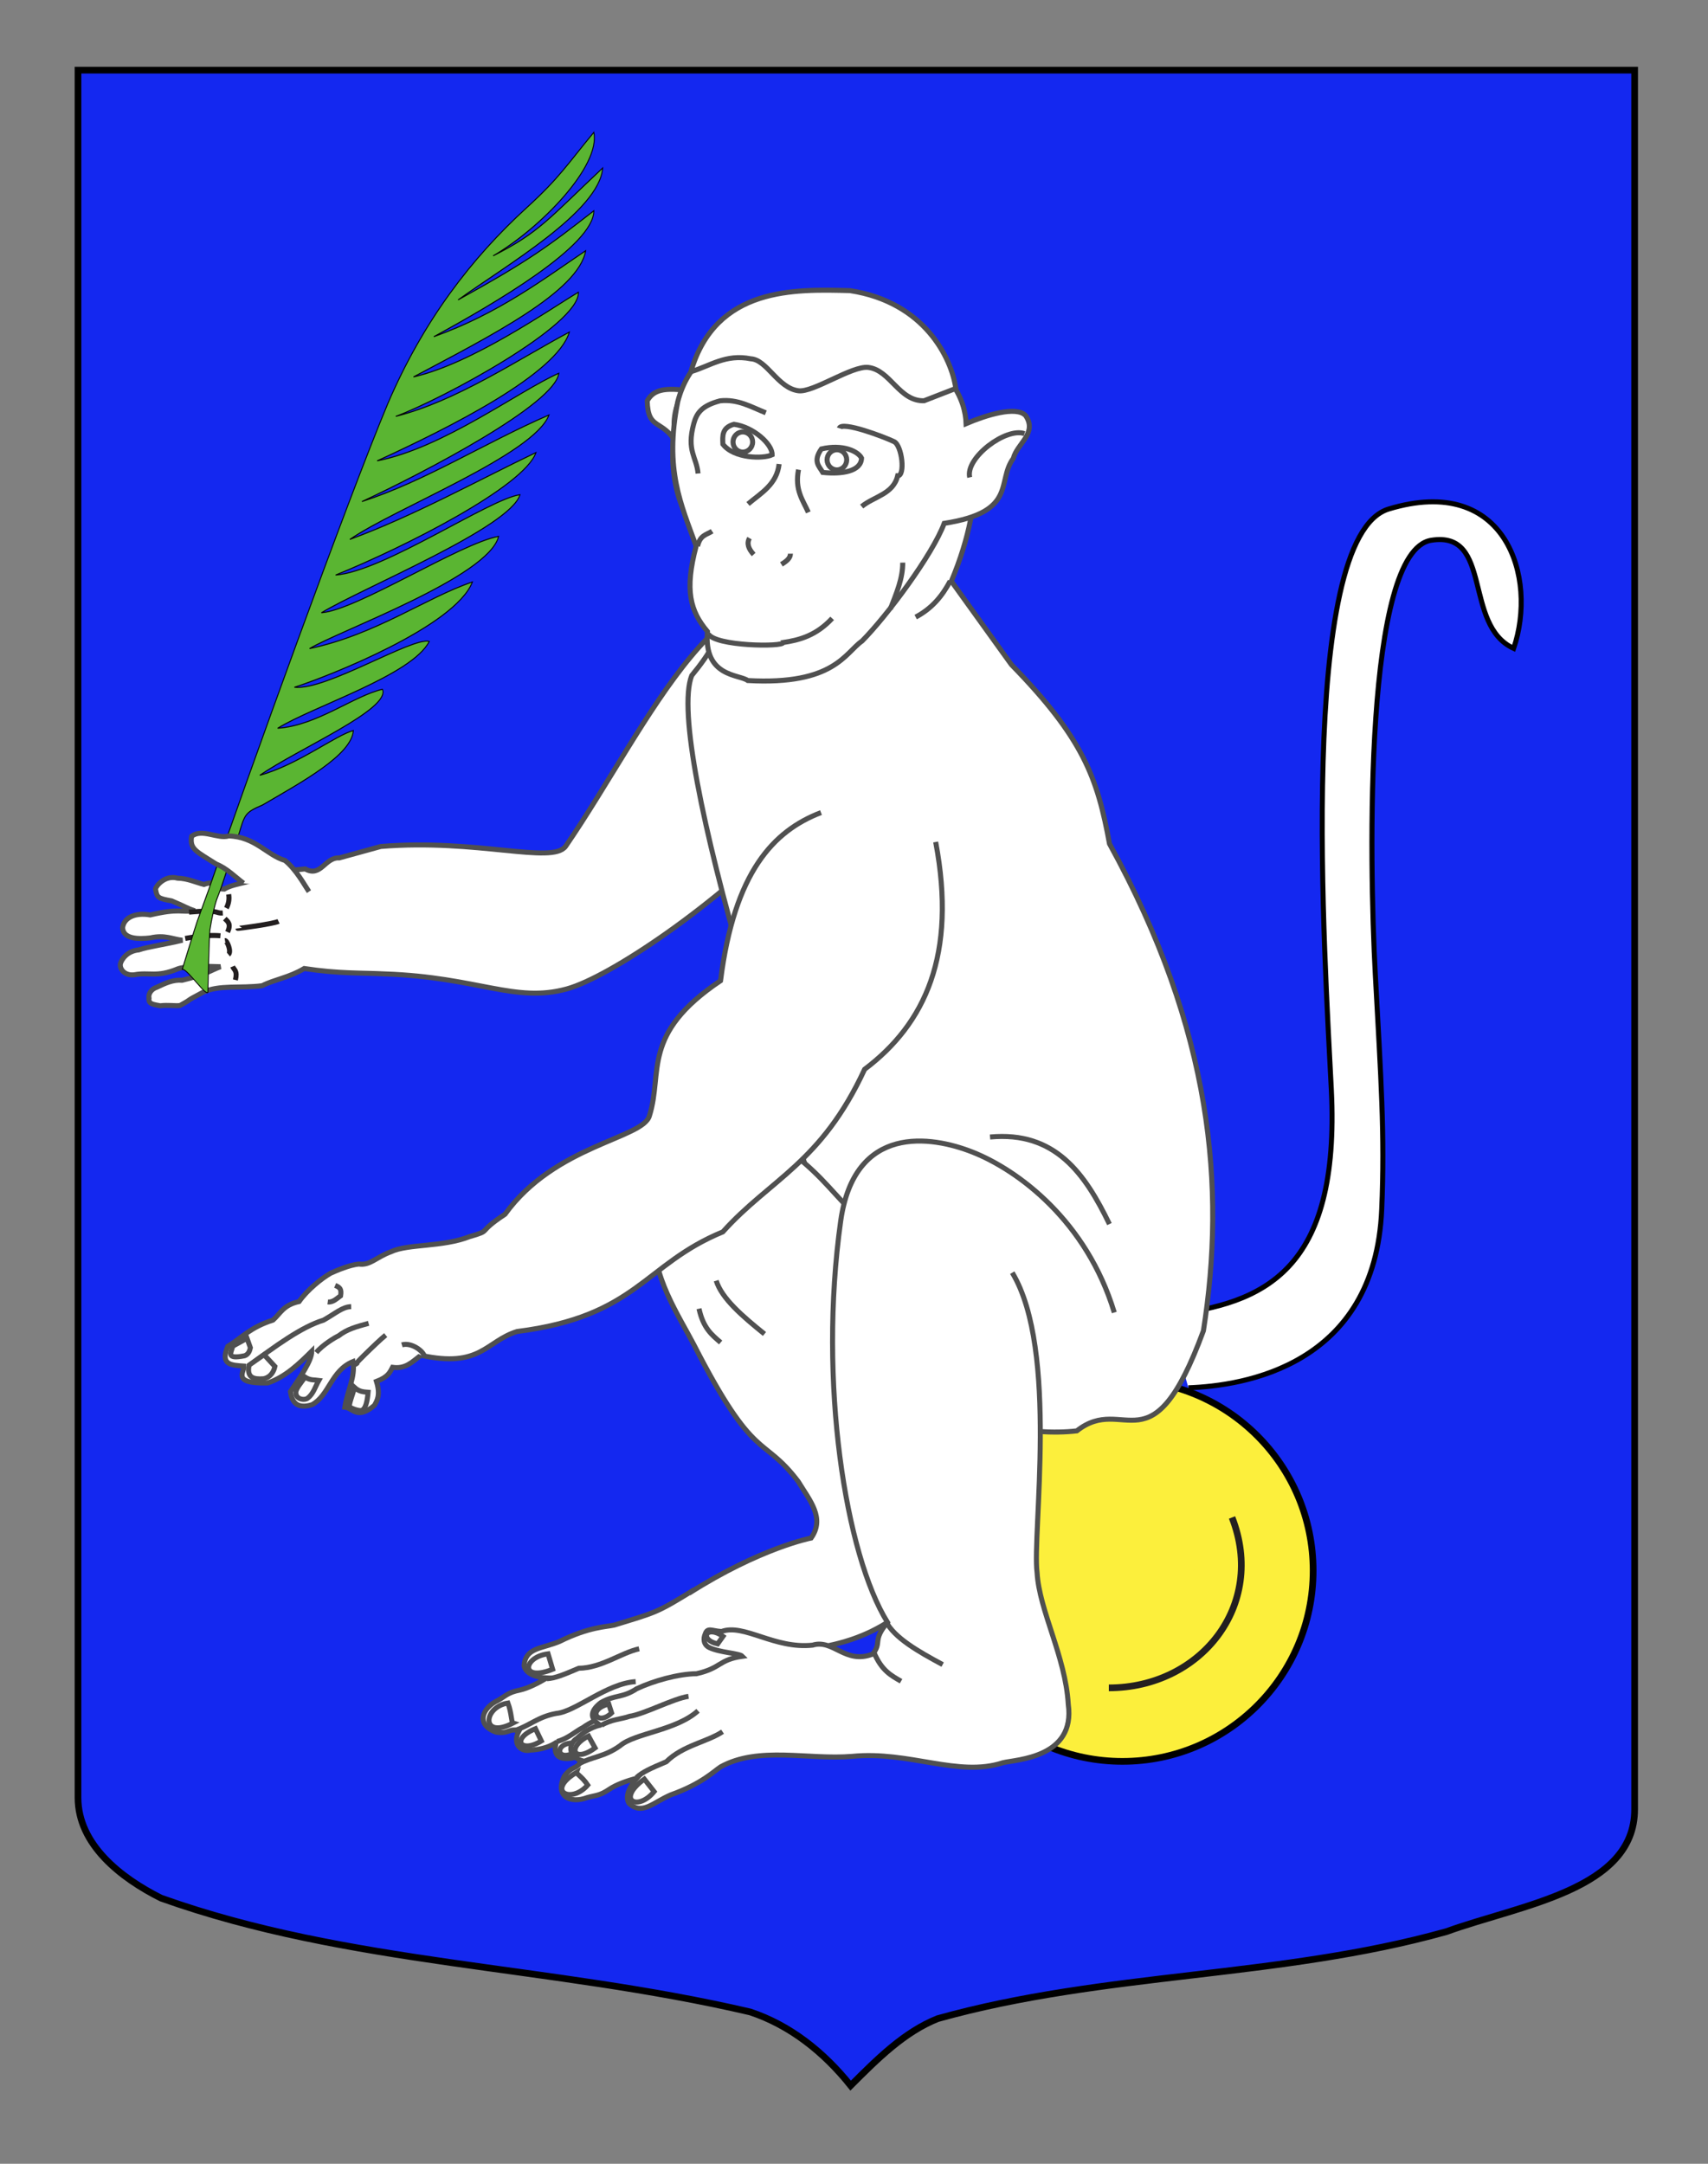 <?xml version="1.0" encoding="utf-8"?>
<!-- Generator: Adobe Illustrator 15.1.0, SVG Export Plug-In . SVG Version: 6.00 Build 0)  -->
<!DOCTYPE svg PUBLIC "-//W3C//DTD SVG 1.1//EN" "http://www.w3.org/Graphics/SVG/1.1/DTD/svg11.dtd">
<svg version="1.1" id="Calque_1" xmlns="http://www.w3.org/2000/svg" xmlns:xlink="http://www.w3.org/1999/xlink" x="0px" y="0px"
	 width="255.118px" height="323.149px" viewBox="0 0 255.118 323.149" enable-background="new 0 0 255.118 323.149"
	 xml:space="preserve">
<rect x="0" y="0" width="255.118" height="323.149" fill="#808080" stroke="none"/>
<path fill="#1428F0" stroke="#000000" d="M11.653,10.473c78,0,154.505,0,232.505,0c0,135.583,0,149.084,0,259.753
	c0,12.043-17.1,14.25-28.1,18.25c-25,7-51,6-76,13c-5,2-9,6-12.999,10c-4-5-9-9-15-11c-30-7-60-7-88-17c-6-3-12.406-8-12.406-15
	C11.653,244.936,11.653,146.848,11.653,10.473z"/>
<g>
	<path fill-rule="evenodd" clip-rule="evenodd" fill="#FCEF3C" stroke="#000000" d="M196.138,234.571
		c0,15.729-12.754,28.483-28.484,28.483c-15.727,0-28.479-12.754-28.479-28.483c0-15.73,12.752-28.483,28.479-28.483
		C183.384,206.088,196.138,218.841,196.138,234.571z"/>
	<path fill="#FCEF3C" stroke="#231F20" d="M165.622,252.074c13.703,0,23.551-12.312,18.401-25.448"/>
</g>
<g id="g11321">
	<path id="Oreille_D" fill="#FFFFFF" stroke="#505050" stroke-width="0.75" d="M102.223,58.261
		c-2.967-0.311-4.599-0.084-5.551,1.603c0.107,4.455,2.192,2.659,4.349,6.261C100.35,63.379,100.639,60.748,102.223,58.261z"/>
	<path id="Queue" fill="#FFFFFF" stroke="#000000" stroke-width="0.75" d="M177.507,207.259c8.198-0.294,27.882-3.246,28.874-26.64
		c0.479-11.273-0.112-19.462-0.954-35.039c-0.935-17.3-1.668-63.3,8.353-64.894c9.236-1.468,4.721,12.673,12.31,16.147
		c3.612-10.606-1.162-26.132-18.671-20.812c-13.767,4.186-9.498,67.723-8.562,86.727c1.334,27.039-10.021,32.005-24.423,33.616"/>
	<g id="Bras_D_1_">
		<path id="path11327" fill="#FFFFFF" stroke="#505050" stroke-width="0.75" d="M125.421,91.037
			c-17.25-10.155-28.451,17.208-40.951,35.38c-2.043,2.684-13.25-1.176-27.589,0l-6.21,1.712c-2.125-0.141-2.729,2.96-5.088,1.644
			l-6.412,0.606c-0.998,1.584-3.862,1.32-5.683,2.407c-2.196-0.059-0.94-1.42-3.027-0.698c-1.256-0.314-2.411-0.901-3.941-0.938
			c-1.833-0.51-3.185,1.102-3.292,1.608c0.212,1.325,0.376,1.416,2.402,1.782c2.196,0.915,2.188,1.076,3.466,1.479
			c-2.099,0.274-2.243-0.405-6.651,0.622c-2.191-0.382-3.939,0.353-4.13,1.911c0.09,1.731,2.414,1.715,4.131,1.524
			c2.208-0.505,3.338,0.205,4.803,0.344c-2.76,0.668-5.146,0.967-6.526,1.445c-1.791,0.17-2.585,1.492-2.729,2.04
			c-0.186,0.71,0.547,1.861,2.078,1.672c2.246-0.416,3.335,0.424,6.458-0.873c1.083-0.42,3.81-0.434,6.399-0.329
			c-1.705,0.649-1.955,1.099-5.716,2.022c-1.367-0.114-2.571,0.461-3.775,1.038c-0.803,0.243-1.329,0.983-1.176,1.648
			c-0.146,0.917,0.741,0.93,1.658,1.125c1.231-0.14,2.143,0.047,2.958-0.036c2.324-1.28,0.274-0.306,3.417-1.965
			c2.408-1.165,5.655-0.576,8.854-0.993c1.901-0.958,4.006-1.204,6.29-2.57c5.272,0.799,8.444,0.62,12.089,0.81
			c13.864,0.487,19.394,4.373,27.144,2.235C97.453,144.166,148.621,104.694,125.421,91.037z"/>
		<g id="g11331">
			<path id="path11333" fill="#FFFFFF" stroke="#231F20" stroke-width="0.75" d="M27.662,140.152c2.48-0.451,4.083-0.504,5.265-0.4"
				/>
			<path id="path11335" fill="#FFFFFF" stroke="#231F20" stroke-width="0.75" d="M28.231,136.222
				c4.757-0.409,3.832,0.211,5.048,0.137"/>
			<path id="path11337" fill="#FFFFFF" stroke="#231F20" stroke-width="0.75" d="M34.113,142.553
				c0.513-0.42-0.208-2.129-0.507-2.079"/>
			<path id="path11339" fill="#FFFFFF" stroke="#231F20" stroke-width="0.75" d="M33.997,139.202
				c0.54-1.208,0.076-1.535-0.418-2.011"/>
			<path id="path11341" fill="#FFFFFF" stroke="#231F20" stroke-width="0.75" d="M35.164,146.354
				c0.335-1.413-0.196-1.472-0.419-2.011"/>
			<path id="path11343" fill="#FFFFFF" stroke="#231F20" stroke-width="0.75" d="M33.816,135.623
				c0.418-0.806,0.426-1.504,0.345-2.058"/>
			<path id="path11347" fill="#FFFFFF" stroke="#231F20" stroke-width="0.75" d="M35.521,138.644c0.008,0.059,5.297-0.67,6.085-1.04
				"/>
		</g>
	</g>
	<g id="Palme" transform="matrix(-0.784,0.096,0.096,0.784,322.451,-79.56)">
		<g id="g8471" transform="matrix(0.304,0.1,-0.117,0.358,452.603,138.751)">
			<path id="path8473" fill="#5AB532" stroke="#000000" stroke-width="0.5" d="M-45.043,285.485
				c-2.819,0.897-5.923,18.107-7.991,15.775c-0.076-0.06-14.869-25.559-16.793-27.932c-3.291-4.088-8.404-10.126-12.254-13.132
				c-5.338-4.187-14.592-13.028-25.9-22.904c-9.248-8.776-9.43-9.63-21.153-9.265c-26.9-2.054-60.002-3.619-67.223-14.384
				c10.19-1.754,38.198,3.703,61.27,0.321c-27.203-3.886-86.812-2.009-87.168-12.872c16.999-3.139,44.304,2.481,65.851-4.694
				c-24.462-2.397-85.35,4.642-102.902-7.057c7.729-5.736,68.014,0.356,83.674-7.988c-20.406,2.285-101.248,6.784-121.637-9.788
				c28.54-2.79,64.582,3.308,103.869-4.532c-19.486-1.846-113.971,5.812-129.314-10.587c22.225-5.074,94.088,3.24,113.991-3.165
				c-28.537-2.517-122.405,1.648-135.874-11.193c17.295-4.628,92.043,5.756,118.821-2.901
				c-43.199,2.02-123.052,0.172-137.929-12.835c37.647,0.196,81.11,2.704,121.382-0.305c-31.449-4.535-119.952,0.848-137.756-13.987
				c41.763-1.036,82.926,3.634,121.787-0.634c-41,0.143-127.657-2.987-137.502-16.218c26.399-0.486,80.322,9.244,119.182,0.978
				c-46.962,0.398-117.954-1.058-135.137-17.434c34.708,1.528,77.844,7.228,114.022,1.204
				c-29.277,2.107-121.23-2.109-128.851-17.378c20.308,1.719,74.537,9.713,109.504,3.249
				c-50.703-2.128-109.653-3.379-123.777-20.543c29.084,3.798,62.207,9.958,102.811,6.608
				c-40.78-2.088-108.411-7.117-117.182-23.006c33.07,6.318,46.046,8.754,94.978,11.479c-33.583-5.396-97.615-9.861-110.431-29.031
				c41.707,11.584,50.153,15.77,80.646,16.505c-32.244-2.422-79.968-17.665-84.835-34.588c22.088,8.809,29.504,13.229,54.578,19.827
				c42.64,11.236,83.893,29.397,123.442,59.245c45.591,34.994,169.853,140.696,217.897,182.775
				c1.052,0.925,8.727,7.388,13.821,11.71C-62.84,268.739-45.464,285.115-45.043,285.485L-45.043,285.485z"/>
			<path id="path8489_2_" fill="#5AB532" stroke="#000000" stroke-width="0.5" d="M-330.739,75.901"/>
			<path id="path8489_1_" fill="#5AB532" stroke="#000000" stroke-width="0.5" d="M-443.487,57.758"/>
			<path id="path8493_2_" fill="#5AB532" stroke="#000000" stroke-width="0.5" d="M-371.036,45.338"/>
			<path id="path8493_1_" fill="#5AB532" stroke="#000000" stroke-width="0.5" d="M-469.373,21.326"/>
			<path id="path8495_2_" fill="#5AB532" stroke="#000000" stroke-width="0.5" d="M-396.422,28.9"/>
			<path id="path8495_1_" fill="#5AB532" stroke="#000000" stroke-width="0.5" d="M-480.77,2.652"/>
			<path id="path8497_2_" fill="#5AB532" stroke="#000000" stroke-width="0.5" d="M-417.097,18.226"/>
			<path id="path8497_1_" fill="#5AB532" stroke="#000000" stroke-width="0.5" d="M-482.484-14.593"/>
		</g>
	</g>
	<path id="path11349" fill="#FFFFFF" stroke="#505050" stroke-width="0.75" d="M151.066,99.259
		c10.744,11.005,12.846,16.896,14.654,26.755c15.387,27.963,17.384,51.326,14.031,72.729c-7.784,21.199-11.728,9.284-18.91,14.95
		c-6.809,0.818-17.521-1.216-27.622-5.377c-4.577-8.083,4.76,7.379-0.336-0.102c-14.628-36.25-33.628-96.917-29.566-107.318
		c5.547-6.746,6.64-11.245,1.313-21.236c-6.666-5.104-8.39-31.981,18.964-32.366c12.747,1.317,29.395,13.493,18.507,39.506
		L151.066,99.259z"/>
	<g id="Pied_D">
		<path id="path11377_1_" fill="#FFFFFF" stroke="#505050" stroke-width="0.75" d="M103.664,237.428
			c-5.678,3.523-5.746,3.368-11.927,5.273c-1.143,0.267-3.729,0.242-8.149,2.437c-2.703,1.134-5.089,0.893-5.309,3.623
			c0.227,1.218,1.818,1.762,3.401,1.84c-1.296,0.755-2.787,1.538-4.096,1.818c-1.695,0.346-2.026,0.84-3.165,1.501
			c-2.429,1.14-3.412,3.687-0.294,4.778c2.02,0.285,1.832-0.642,3.398-0.213c-1.104,2.108,0.448,3.225,1.713,2.884
			c1.068-0.046,2.534-0.289,3.768-1.084c0.38-0.521-1.324,2.821,2.386,2.294c2.237-0.62,2.765-1.874,5.217-2.414
			c2.584-0.977,5.945-2.936,7.902-4.899c3.241-2.125,3.738-0.886,6.657-3.137c-0.007,0.629-2.049,2.873-2.647,4.501
			c-0.375,1.021,0.292,1.676,0.913,1.923c0.939,0.486,1.016-0.396,1.998-1.508c3.213-1.559,3.851-7.635,8.339-11.355"/>
		<path id="path11379_1_" fill="#FFFFFF" stroke="#505050" stroke-width="0.75" d="M95.468,246.244
			c-2.676,0.575-5.622,2.859-9.022,2.905c-2.471,1.056-3.537,1.473-4.769,1.566"/>
		<path id="path11381_1_" fill="#FFFFFF" stroke="#505050" stroke-width="0.75" d="M94.951,251.142
			c-4.323,0.264-8.994,4.498-11.836,4.745c-2.808,0.506-4.089,1.905-6.282,2.569"/>
		<path id="path11383_1_" fill="#FFFFFF" stroke="#505050" stroke-width="0.75" d="M95.385,253.715
			c-1.854,1.423-6.476,2.897-8.296,4.278c-1.113,0.546-2.245,1.664-3.882,2.091"/>
		<g>
			<path id="path11385_1_" fill="#FFFFFF" stroke="#505050" stroke-width="0.75" d="M79.98,258.175
				c-3.691,1.502-2.244,3.752,0.879,1.829L79.98,258.175z"/>
			<path id="path11387_1_" fill="#FFFFFF" stroke="#505050" stroke-width="0.75" d="M75.866,254.343
				c-3.751,0.586-4.037,5.5,0.751,2.995C76.379,257.268,76.428,255.843,75.866,254.343z"/>
			<path id="path11389_1_" fill="#FFFFFF" stroke="#505050" stroke-width="0.75" d="M81.861,246.991
				c-3.842,0.49-4.13,4.272,0.683,2.306L81.861,246.991z"/>
			<path id="path11391_1_" fill="#FFFFFF" stroke="#505050" stroke-width="0.75" d="M85.514,260.307
				c-2.835,0.06-2.394,3.077,0.593,1.262L85.514,260.307z"/>
			<path id="path11403_1_" fill="#FFFFFF" stroke="#505050" stroke-width="0.75" d="M103.765,256.146
				c-1.58,2.447,0.714,3.36,1.333,0.22L103.765,256.146z"/>
		</g>
	</g>
	<path id="Jambe_D_1_" fill="#FFFFFF" stroke="#505050" stroke-width="0.75" d="M110.964,246.338
		c25.116,2.124,35.468-12.248,33.504-40.382c-1.413-5.841-17.297-25.076-17.297-25.076c-3.749-3.854-4.905-5.798-10.25-9.75
		c-11.062-3.127-19.734,9.343-19.008,13.39c-0.837,5.57,3.611,12.208,5.758,16.36c9.122,17.808,10.214,13.338,15.553,20.371
		c1.745,2.861,4.035,5.456,1.931,8.449c0,0-7.6,1.467-18.243,8.246"/>
	<g id="Bras_D">
		<path id="path11355" fill="#FFFFFF" stroke="#505050" stroke-width="0.75" d="M122.631,121.356
			c-7.108,2.726-12.939,8.875-15.006,25.106c-11.919,8.013-8.574,13.656-10.609,20.134c-0.869,3.46-14.062,4.324-21.588,14.749
			c-4.43,2.919-1.769,2.313-5.276,3.338c-4.068,1.594-9.235,1.062-11.752,2.26c-2.281,0.841-3.09,2.078-4.828,1.837
			c-1.355,0.146-3.223,0.927-4.194,1.371c-1.357,0.785-3.461,2.471-4.704,4.23c-2.363,0.519-2.778,1.775-3.893,2.767
			c-3.414,1.088-4.607,2.601-6.763,3.932c-1.145,2.754,0.467,2.806,2.417,2.938c0.129,0.819-1.953,2.669,3.553,2.523
			c2.667-0.9,4.7-2.894,6.581-4.755c0.019,1.385-1.615,3.73-3.189,6.044c0.191,1.405,0.869,2.702,3.234,1.955
			c2.571-1.399,2.837-5.098,6.106-6.435c0.385,2.292-0.815,4.282-1.212,6.806c1.259,0.155,1.829,1.912,4.412-0.264
			c0.374-0.671,0.952-1.509,0.31-3.581c1.791-0.689,2.01-1.393,2.401-2.108c1.963,0.285,2.923-0.805,4.226-1.799
			c8.965,1.965,9.681-2.081,14.371-3.548c17.902-2.254,18.93-10.025,30.737-14.878c7.078-7.885,14.674-10.223,21.18-24.281
			c9.017-6.792,13.812-17.07,10.614-33.952"/>
		<g id="g11357">
			<path id="path11359" fill="#FFFFFF" stroke="#505050" stroke-width="0.75" d="M36.988,204.101
				c4.198-3.131,8.097-5.96,11.337-6.944c1.815-1.021,2.834-1.991,4.125-2.015"/>
			<path id="path11361" fill="#FFFFFF" stroke="#505050" stroke-width="0.75" d="M55.058,197.634
				c-1.935,0.536-3.181,0.859-4.499,1.872c-0.46,0.195-2.396,1.36-3.32,2.488"/>
			<path id="path11363" fill="#FFFFFF" stroke="#505050" stroke-width="0.75" d="M53.462,203.477
				c-1.658,1.43,2.879-3.068,4.147-4.085"/>
			<path id="path11365" fill="#FFFFFF" stroke="#505050" stroke-width="0.75" d="M52.963,207.222
				c0.716,0.646,1.363,0.651,2.017,0.707c-0.104,1.228-0.347,2.65-1.085,2.734c-0.538-0.006-1.382-0.309-1.675-0.554
				C52.041,209.836,52.7,208.19,52.963,207.222L52.963,207.222z"/>
			<path id="path11367" fill="#FFFFFF" stroke="#505050" stroke-width="0.75" d="M47.624,206.149
				c-0.526,0.915-0.814,2.038-1.676,2.662c-0.379,0.349-1.844,0.255-1.757-0.94c0.104-0.607,0.839-1.44,1.37-2.2
				C46.387,206.191,46.959,206.05,47.624,206.149z"/>
			<path id="path11369" fill="#FFFFFF" stroke="#505050" stroke-width="0.75" d="M39.434,202.312l1.627,1.76
				c-0.128,0.609-0.54,1.617-1.713,1.839c-1.408,0.098-2.549-0.104-2.133-2.038L39.434,202.312z"/>
			<path id="path11371" fill="#FFFFFF" stroke="#505050" stroke-width="0.75" d="M36.896,199.87l0.502,1.415
				c-0.12,0.521-0.309,0.992-0.859,1.191c-2.949,0.605-1.948-0.54-1.779-1.427L36.896,199.87z"/>
			<path id="path11373" fill="#FFFFFF" stroke="#505050" stroke-width="0.75" d="M60.03,200.854
				c1.439-0.444,3.387,1.032,3.372,1.823"/>
			<path id="path11375" fill="#FFFFFF" stroke="#505050" stroke-width="0.75" d="M50.058,191.969
				c0.683,0.293,0.985,0.498,0.816,1.549c-0.519,0.366-1.142,1.03-1.92,0.918"/>
		</g>
	</g>
	<g id="Jambe_G">
		<path id="path11377" fill="#FFFFFF" stroke="#505050" stroke-width="0.75" d="M166.438,196.021
			c-4.122-13.639-14.315-21.245-21.171-23.958c-6.119-2.421-17.653-4.282-19.701,10.325c-3.371,24.051,0.742,49.847,6.998,59.904
			c-2.334,2.8-0.768,2.916-2.202,4.731c-4.104,1.613-5.883-2.278-8.992-1.327c-5.708,0.609-10.254-3.267-13.598-2.041
			c-1.449-0.078-2.098-0.655-2.441,0.377c-0.277,0.627-0.313,1.582,0.642,2.038c1.522,0.728,4.492,0.843,4.92,1.289
			c-3.6,0.515-3.121,1.762-6.867,2.603c-2.718,0.022-6.436,1.068-8.94,2.252c-2.114,1.399-3.337,0.887-5.353,2.071
			c-3.004,2.323,0.463,3.471-0.16,3.375c-1.416,0.329-2.627,1.222-3.42,1.969c-1.132,0.678-1.489,2.603,0.718,3.305
			c-0.831,1.448-1.319,0.649-2.572,2.321c-1.491,3.051,0.924,4.151,3.427,3.2c1.257-0.356,1.827-0.243,3.271-1.229
			c1.123-0.755,2.714-1.279,4.148-1.684c-1.078,1.209-1.847,2.756-1.19,3.79c1.996,1.79,3.538-0.119,6.231-1.277
			c4.635-1.647,6.464-3.549,7.461-4.19c5.696-3.137,13.046-1.009,19.637-1.561c8.536-0.837,15.856,3.145,22.509,0.952
			c1.963-0.49,10.89-0.695,9.771-8.74c-0.424-7.164-4.339-13.963-4.661-19.675c-0.749-5.679,3.266-33.217-3.705-44.775"/>
		<path id="path11379" fill="#FFFFFF" stroke="#505050" stroke-width="0.75" d="M95.067,265.464
			c0.942-0.831,1.983-1.311,4.458-2.355c2.46-2.442,6.104-2.953,8.402-4.489"/>
		<path id="path11381" fill="#FFFFFF" stroke="#505050" stroke-width="0.75" d="M86.397,263.459
			c2.014-1.123,3.871-1.056,6.216-2.739c2.196-1.89,8.383-2.265,11.648-5.222"/>
		<path id="path11383" fill="#FFFFFF" stroke="#505050" stroke-width="0.75" d="M89.853,257.656c1.458-0.887,3.019-0.91,4.181-1.333
			c2.229-0.337,6.524-2.646,8.805-2.981"/>
		<path id="path11393" fill="#FFFFFF" stroke="#505050" stroke-width="0.75" d="M132.316,242.137
			c1.286,2.475,4.804,4.487,8.486,6.463"/>
		<path id="path11395" fill="#FFFFFF" stroke="#505050" stroke-width="0.75" d="M130.524,246.738
			c1.145,2.771,2.611,3.505,4.064,4.348"/>
		<g>
			<path id="path11385" fill="#FFFFFF" stroke="#505050" stroke-width="0.75" d="M87.904,259.272
				c-3.268,1.641-2.267,4.139,0.978,1.773L87.904,259.272z"/>
			<path id="path11387" fill="#FFFFFF" stroke="#505050" stroke-width="0.75" d="M86.139,264.687
				c-4.662,2.75-0.901,4.823,1.648,1.901C86.9,265.271,86.064,264.932,86.139,264.687z"/>
			<path id="path11389" fill="#FFFFFF" stroke="#505050" stroke-width="0.75" d="M96.24,265.699
				c-4.244,3.071-1.061,4.92,1.464,1.869L96.24,265.699z"/>
			<path id="path11391" fill="#FFFFFF" stroke="#505050" stroke-width="0.75" d="M90.926,254.484
				c-3.354,0.879-1.639,3.354,0.426,1.333L90.926,254.484z"/>
			<path id="path11403" fill="#FFFFFF" stroke="#505050" stroke-width="0.75" d="M107.995,244.381
				c-2.557-1.792-3.581,0.53-0.806,1.128L107.995,244.381z"/>
		</g>
	</g>
	<path id="path11397" fill="#FFFFFF" stroke="#505050" stroke-width="0.75" d="M147.878,169.808
		c9.748-0.907,14.195,5.493,17.834,13.002"/>
	<path id="path11399" fill="#FFFFFF" stroke="#505050" stroke-width="0.75" d="M106.977,191.262
		c0.832,2.676,3.937,5.322,7.211,7.963"/>
	<path id="path11401" fill="#FFFFFF" stroke="#505050" stroke-width="0.75" d="M104.409,195.446
		c0.638,2.941,1.954,3.943,3.233,5.046"/>
	<g id="Tete">
		<path id="path11409" fill="#FFFFFF" stroke="#505050" stroke-width="0.75" d="M111.145,49.751
			c-4.517,1.833-8.414,4.474-9.911,10.236c-2.027,10.1,0.494,15.354,2.747,21.574c-1.757,6.606-0.874,9.719,1.689,12.753
			c-0.588,6.832,4.777,6.38,6.022,7.322c12.897,0.726,14.555-4.157,17.065-5.896c3.676-3.7,10.509-12.838,12.274-17.578
			c11.013-1.703,7.791-6.285,10.325-9.703c0.549-2.21,3.624-3.74,1.847-6.384c-1.374-1.515-5.958-0.06-8.899,1.194
			c-0.13-3.38-1.988-8.94-12.457-13.574C125.676,47.396,118.055,47.163,111.145,49.751L111.145,49.751z"/>
		<path id="path11411" fill="#FFFFFF" stroke="#505050" stroke-width="0.75" d="M105.775,94.635
			c0.948,1.907,11.344,2.004,11.195,1.323c2.415-0.365,4.919-1.013,7.327-3.608"/>
		<path id="path11413" fill="#FFFFFF" stroke="#505050" stroke-width="0.75" d="M111.949,80.37c-0.459,0.815-0.121,1.63,0.626,2.443
			"/>
		<path id="path11415" fill="#FFFFFF" stroke="#505050" stroke-width="0.75" d="M118.063,82.691c0.006,0.703-0.653,1.16-1.344,1.6"
			/>
		<path id="path11417" fill="#FFFFFF" stroke="#505050" stroke-width="0.75" d="M116.372,69.3c-0.343,3.045-2.695,4.329-4.643,5.967
			"/>
		<path id="path11419" fill="#FFFFFF" stroke="#505050" stroke-width="0.75" d="M119.271,70.143
			c-0.592,3.032,0.647,4.527,1.467,6.376"/>
		<path id="path11421" fill="#FFFFFF" stroke="#505050" stroke-width="0.75" d="M125.363,63.958
			c0.365-1.135,6.803,1.331,8.182,1.999c1.189,0.575,1.705,5.137,0.532,5.101c-0.628,2.741-3.55,3.091-5.371,4.587"/>
		<path id="path11423" fill="#FFFFFF" stroke="#505050" stroke-width="0.75" d="M114.385,61.651c-2.175-0.867-4.21-2.09-6.836-1.789
			c-2.712,0.725-3.484,1.791-3.925,3.414c-1.108,4.088,0.428,4.96,0.642,7.44"/>
		<path id="path11425" fill="#FFFFFF" stroke="#505050" stroke-width="0.75" d="M115.333,67.921
			c0.039-1.608-2.811-4.156-5.706-4.556c-1.827,0.506-1.706,1.756-1.649,2.981C109.64,68.504,113.999,68.547,115.333,67.921
			L115.333,67.921z"/>
		<path id="path11427" fill="#FFFFFF" stroke="#505050" stroke-width="0.75" d="M122.68,67.05c3.168-0.75,5.47,0.329,6.008,1.364
			c-0.067,1.971-2.867,2.446-5.792,2.143C122.362,69.627,121.382,68.927,122.68,67.05z"/>
		<path id="path11429" fill="#FFFFFF" stroke="#505050" stroke-width="0.75" d="M153.017,64.76
			c-2.736-0.976-8.852,3.595-8.176,6.534"/>
		<path id="path11431" fill="#FFFFFF" stroke="#505050" stroke-width="0.75" d="M134.833,84.027
			c0.036,2.304-0.945,4.611-1.844,6.917"/>
		<path id="path11433" fill="#FFFFFF" stroke="#505050" stroke-width="0.75" d="M106.366,79.333
			c-0.808,0.531-1.811,0.564-2.168,2.24"/>
		<path id="path11435" fill="#FFFFFF" stroke="#505050" stroke-width="0.75" stroke-linejoin="round" d="M112.417,66.007
			c0.003,0.832-0.652,1.506-1.46,1.51c-0.81,0.002-1.468-0.67-1.469-1.501c-0.002-0.832,0.652-1.507,1.462-1.509
			C111.758,64.504,112.415,65.176,112.417,66.007z"/>
		<path id="path11437" fill="#FFFFFF" stroke="#505050" stroke-width="0.75" stroke-linejoin="round" d="M126.469,68.667
			c0.002,0.832-0.653,1.507-1.461,1.509c-0.81,0.002-1.468-0.669-1.47-1.501c-0.002-0.83,0.653-1.504,1.463-1.507
			C125.809,67.165,126.467,67.836,126.469,68.667z"/>
	</g>
	<path id="path11439" fill="#FFFFFF" stroke="#505050" stroke-width="0.75" d="M103.194,55.514c2.897-0.872,5.214-2.676,8.944-1.929
		c2.419,0.123,4.016,4.359,7.117,4.774c2.207,0.295,8.021-3.785,10.45-3.485c3.292,0.405,4.593,5.081,8.321,4.976l4.742-1.841
		c-0.646-4.52-4.648-12.891-15.813-14.608C118.822,43.199,106.918,42.743,103.194,55.514z"/>
	<path id="path11441" fill="#FFFFFF" stroke="#505050" stroke-width="0.75" d="M141.922,86.778
		c-1.119,2.102-2.591,4.021-5.149,5.381"/>
	<g id="Pouce_D">
		<path id="path11445" fill="#FFFFFF" stroke="#505050" stroke-width="0.75" d="M46.149,133.161
			c-0.722-1.06-1.874-3.252-3.576-4.651c-2.74-0.806-4.409-3.524-8.408-3.667c-1.612,0.511-4.01-1.168-5.541,0.055
			c-0.362,1.964,0.875,2.342,3.67,4.147c1.593,0.629,2.88,1.966,4.082,2.858"/>
	</g>
</g>
</svg>
